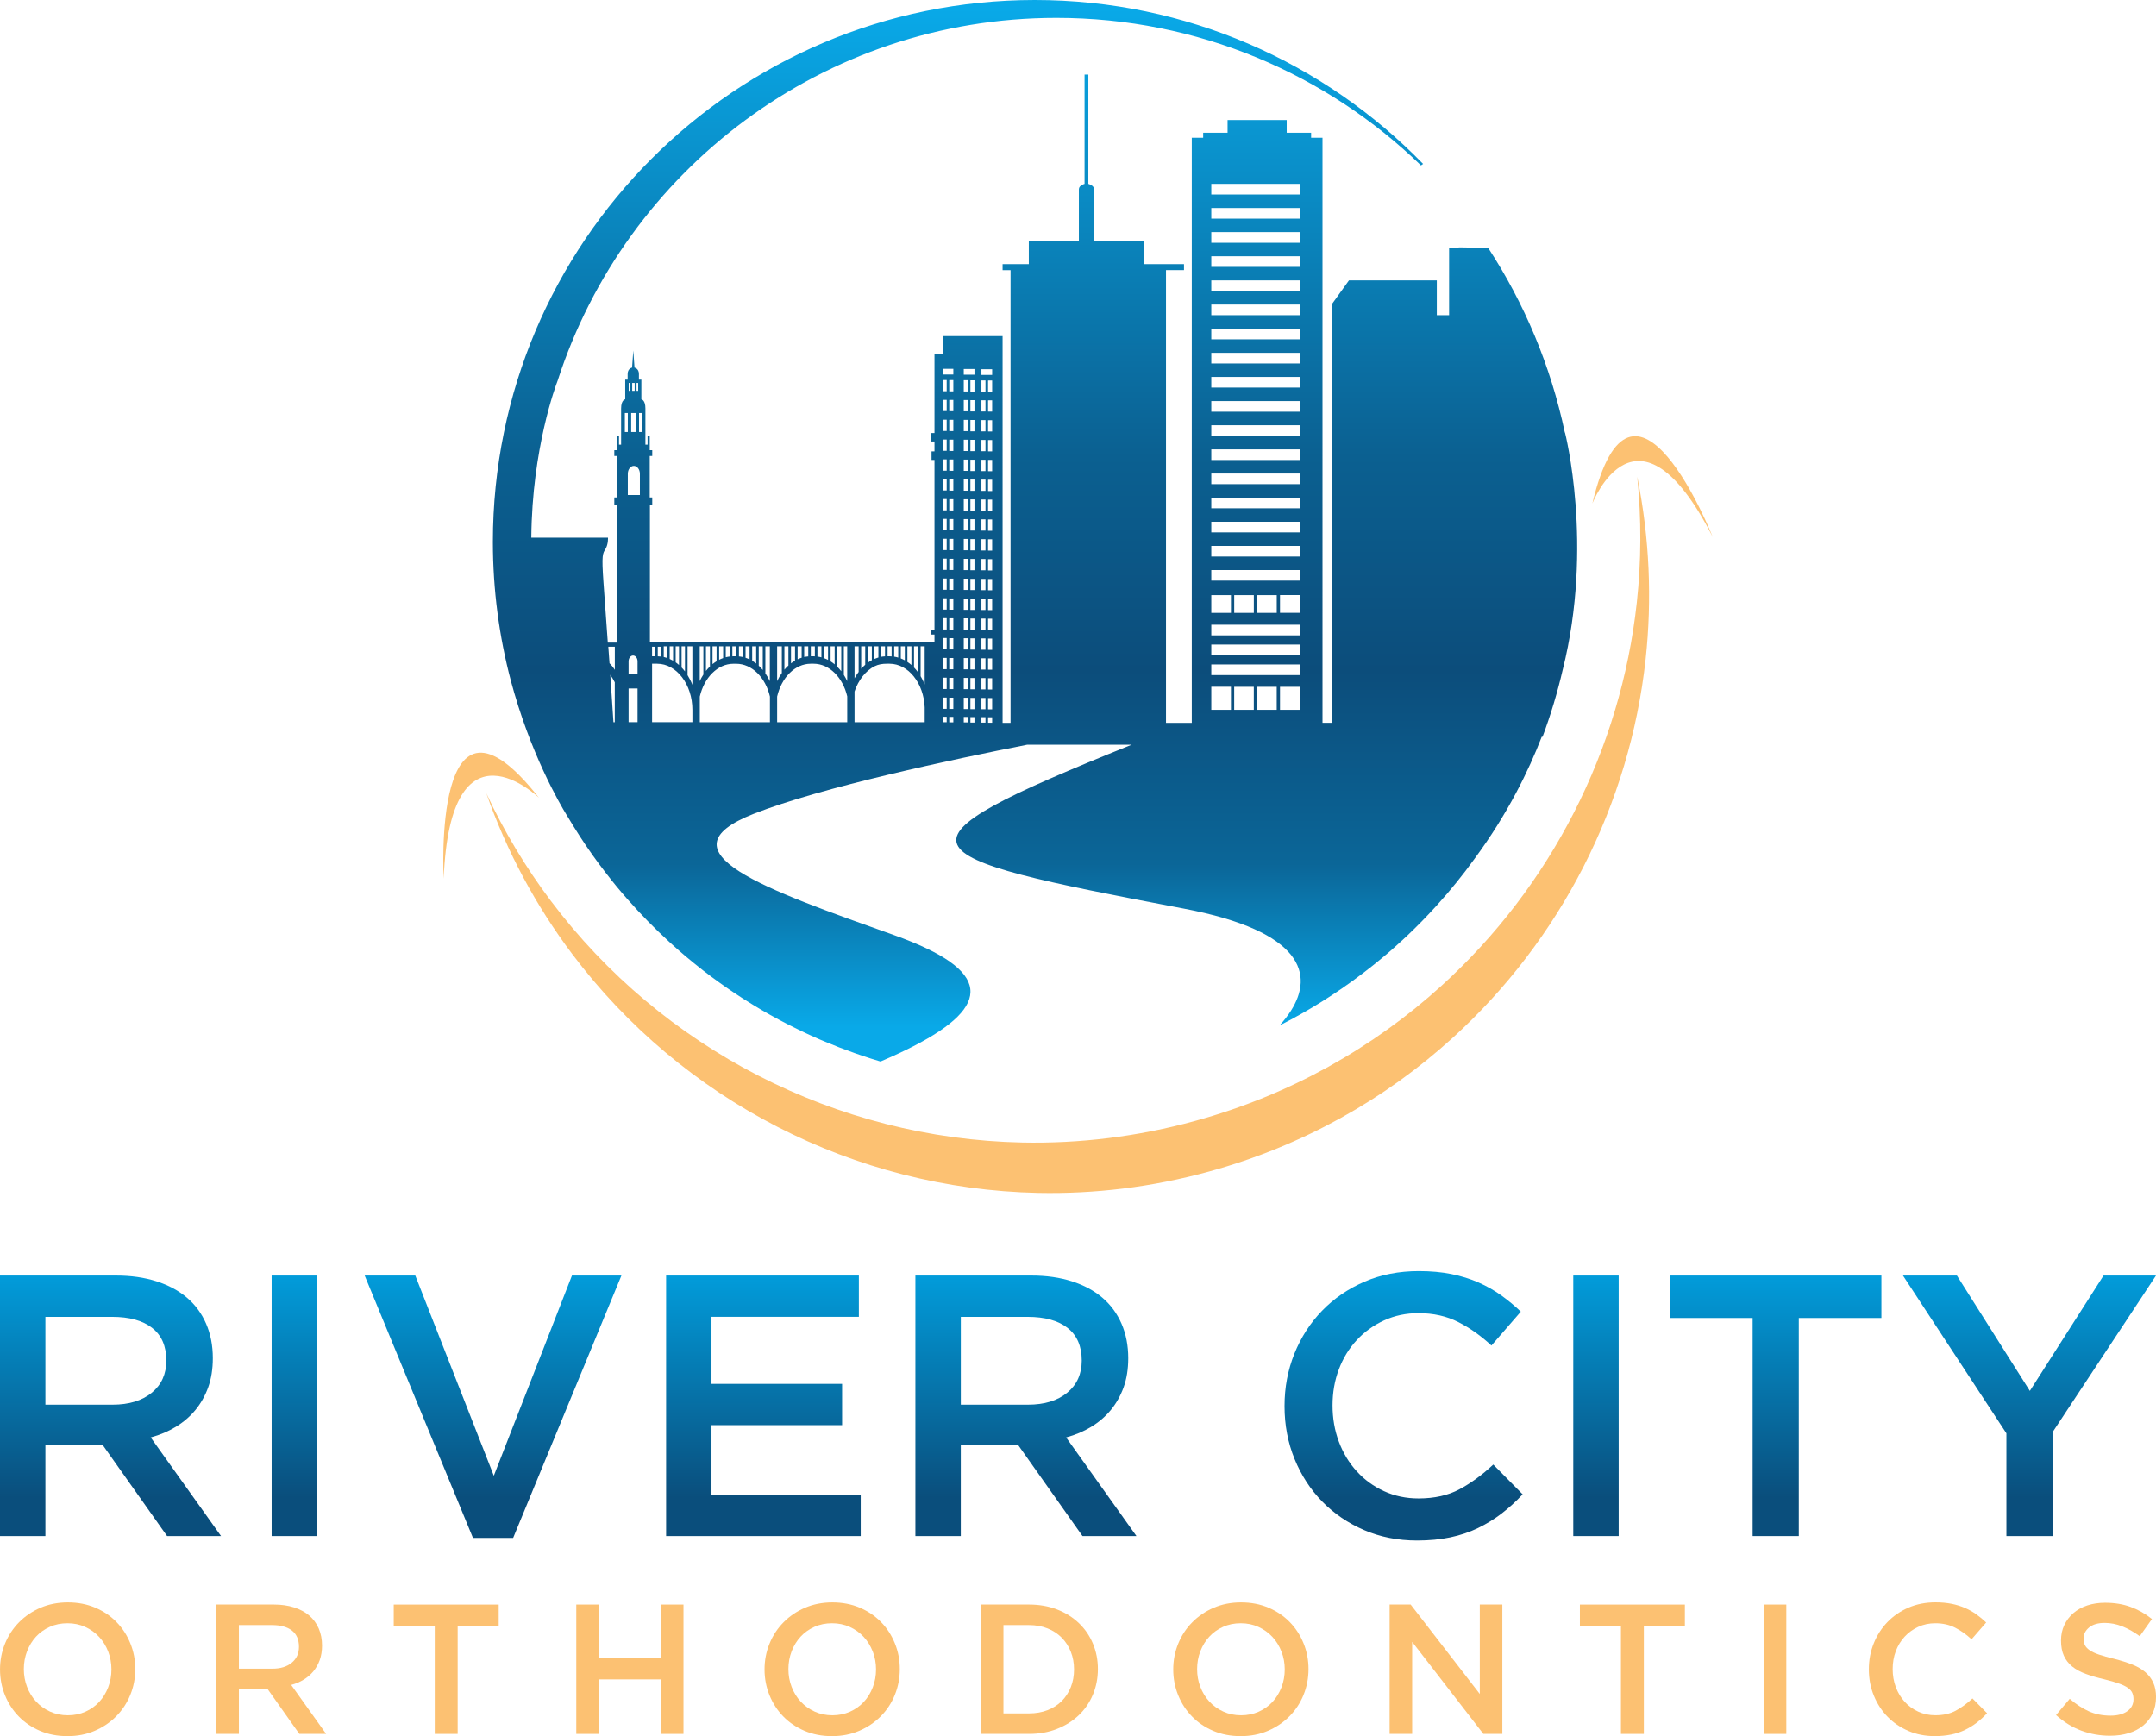 <svg xmlns="http://www.w3.org/2000/svg" xmlns:xlink="http://www.w3.org/1999/xlink" id="Layer_1" width="811.96" height="653.84" viewBox="0 0 811.96 653.84"><defs><style>.cls-1{fill:url(#linear-gradient-2);}.cls-2{fill:url(#linear-gradient-6);}.cls-3{fill:url(#linear-gradient-10);}.cls-4{fill:#fcc172;}.cls-5{fill:url(#linear-gradient-5);}.cls-6{fill:url(#linear-gradient-7);}.cls-7{fill:url(#linear-gradient-9);}.cls-8{fill:url(#linear-gradient-3);}.cls-9{fill:url(#linear-gradient);}.cls-10{fill:url(#linear-gradient-4);}.cls-11{fill:url(#linear-gradient-8);}</style><linearGradient id="linear-gradient" x1="41.62" y1="462.69" x2="41.62" y2="576.54" gradientUnits="userSpaceOnUse"><stop offset="0" stop-color="#00acee"></stop><stop offset=".89" stop-color="#0a4e7c"></stop></linearGradient><linearGradient id="linear-gradient-2" x1="110.85" y1="462.69" x2="110.85" y2="576.54" xlink:href="#linear-gradient"></linearGradient><linearGradient id="linear-gradient-3" x1="185.68" y1="462.69" x2="185.68" y2="576.54" xlink:href="#linear-gradient"></linearGradient><linearGradient id="linear-gradient-4" x1="287.5" y1="462.69" x2="287.5" y2="576.54" xlink:href="#linear-gradient"></linearGradient><linearGradient id="linear-gradient-5" x1="386.36" y1="462.69" x2="386.36" y2="576.54" xlink:href="#linear-gradient"></linearGradient><linearGradient id="linear-gradient-6" x1="528.6" y1="462.69" x2="528.6" y2="576.54" xlink:href="#linear-gradient"></linearGradient><linearGradient id="linear-gradient-7" x1="601.05" y1="462.69" x2="601.05" y2="576.54" xlink:href="#linear-gradient"></linearGradient><linearGradient id="linear-gradient-8" x1="668.74" y1="462.69" x2="668.74" y2="576.54" xlink:href="#linear-gradient"></linearGradient><linearGradient id="linear-gradient-9" x1="764.31" y1="462.69" x2="764.31" y2="576.54" xlink:href="#linear-gradient"></linearGradient><linearGradient id="linear-gradient-10" x1="389.77" y1="3.21" x2="389.77" y2="386.74" gradientUnits="userSpaceOnUse"><stop offset="0" stop-color="#09a9e8"></stop><stop offset=".44" stop-color="#0b6091"></stop><stop offset=".65" stop-color="#0c4d7b"></stop><stop offset=".84" stop-color="#0b6698"></stop><stop offset="1" stop-color="#09a9e8"></stop></linearGradient></defs><g><g><path class="cls-9" d="M62.92,578.48l-24.18-34.2H17.1v34.2H0v-98.1H43.72c5.6,0,10.67,.72,15.2,2.17,4.53,1.45,8.36,3.5,11.49,6.17,3.13,2.66,5.54,5.94,7.22,9.81,1.68,3.88,2.52,8.2,2.52,12.96,0,4.11-.59,7.78-1.75,11-1.17,3.22-2.78,6.07-4.83,8.55-2.06,2.48-4.51,4.58-7.36,6.31-2.85,1.73-6,3.06-9.46,3.99l26.49,37.14h-20.32Zm-5.62-78.39c-3.56-2.77-8.58-4.15-15.04-4.15H17.1v33.07h25.3c6.18,0,11.1-1.5,14.76-4.5,3.65-3,5.48-7.04,5.48-12.1,0-5.44-1.78-9.55-5.34-12.31Z"></path><path class="cls-1" d="M119.4,480.38v98.1h-17.1v-98.1h17.1Z"></path><path class="cls-8" d="M215.39,480.38h18.64l-40.78,98.8h-15.13l-40.78-98.8h19.06l29.57,75.4,29.43-75.4Z"></path><path class="cls-10" d="M323.44,495.93h-55.49v25.23h49.19v15.55h-49.19v26.21h56.2v15.56h-73.29v-98.1h72.59v15.56Z"></path><path class="cls-5" d="M407.67,578.48l-24.18-34.2h-21.65v34.2h-17.1v-98.1h43.72c5.6,0,10.67,.72,15.21,2.17,4.53,1.45,8.36,3.5,11.49,6.17,3.13,2.66,5.53,5.94,7.22,9.81,1.68,3.88,2.52,8.2,2.52,12.96,0,4.11-.58,7.78-1.75,11-1.17,3.22-2.78,6.07-4.83,8.55-2.06,2.48-4.51,4.58-7.36,6.31-2.85,1.73-6,3.06-9.46,3.99l26.49,37.14h-20.32Zm-5.62-78.39c-3.56-2.77-8.57-4.15-15.04-4.15h-25.16v33.07h25.3c6.18,0,11.1-1.5,14.76-4.5,3.66-3,5.48-7.04,5.48-12.1,0-5.44-1.78-9.55-5.34-12.31Z"></path><path class="cls-2" d="M565.53,570c-2.76,2.1-5.73,3.92-8.9,5.46-3.18,1.54-6.66,2.71-10.44,3.51-3.78,.79-7.97,1.19-12.54,1.19-7.2,0-13.83-1.31-19.9-3.92-6.08-2.61-11.33-6.19-15.77-10.72-4.44-4.53-7.92-9.88-10.44-16.05-2.52-6.17-3.78-12.8-3.78-19.9s1.24-13.59,3.71-19.76c2.48-6.17,5.96-11.56,10.44-16.19s9.81-8.27,15.98-10.93c6.17-2.66,12.98-3.99,20.46-3.99,4.48,0,8.57,.37,12.26,1.12,3.69,.75,7.08,1.8,10.16,3.15,3.08,1.36,5.93,2.97,8.55,4.84,2.61,1.87,5.09,3.92,7.43,6.17l-11.07,12.75c-3.93-3.65-8.08-6.59-12.47-8.83-4.39-2.24-9.39-3.36-15-3.36-4.67,0-8.99,.91-12.96,2.73-3.97,1.82-7.41,4.3-10.3,7.43-2.9,3.13-5.14,6.79-6.73,11-1.59,4.2-2.38,8.74-2.38,13.59s.79,9.41,2.38,13.66c1.59,4.25,3.83,7.97,6.73,11.14,2.89,3.18,6.33,5.68,10.3,7.5,3.97,1.82,8.29,2.73,12.96,2.73,5.98,0,11.12-1.14,15.41-3.44,4.3-2.29,8.55-5.39,12.75-9.32l11.07,11.21c-2.52,2.71-5.16,5.11-7.92,7.22Z"></path><path class="cls-6" d="M609.6,480.38v98.1h-17.1v-98.1h17.1Z"></path><path class="cls-11" d="M677.43,578.48h-17.38v-82.12h-31.11v-15.98h79.6v15.98h-31.11v82.12Z"></path><path class="cls-7" d="M773,578.48h-17.38v-38.68l-38.96-59.42h20.32l27.47,43.44,27.75-43.44h19.76l-38.96,59v39.1Z"></path></g><g><path class="cls-4" d="M49.07,638.32c-1.25,3.06-3.02,5.74-5.29,8.04-2.27,2.3-4.97,4.12-8.07,5.46s-6.54,2.02-10.3,2.02-7.19-.66-10.3-1.98c-3.11-1.32-5.78-3.12-8-5.39-2.23-2.27-3.97-4.94-5.22-8-1.25-3.06-1.88-6.31-1.88-9.74s.63-6.68,1.88-9.74c1.25-3.06,3.02-5.74,5.29-8.04,2.27-2.3,4.96-4.12,8.07-5.46,3.11-1.34,6.54-2.02,10.3-2.02s7.19,.66,10.3,1.98c3.11,1.32,5.78,3.12,8,5.39,2.23,2.27,3.97,4.94,5.22,8,1.25,3.06,1.88,6.31,1.88,9.74s-.63,6.68-1.88,9.74Zm-8.32-16.32c-.81-2.11-1.95-3.95-3.41-5.53-1.46-1.58-3.21-2.83-5.25-3.76-2.04-.93-4.27-1.39-6.68-1.39s-4.63,.45-6.65,1.36c-2.02,.91-3.75,2.13-5.19,3.69-1.44,1.56-2.56,3.39-3.37,5.5-.81,2.11-1.22,4.35-1.22,6.72s.41,4.6,1.22,6.72c.81,2.11,1.95,3.96,3.41,5.53,1.46,1.58,3.21,2.83,5.25,3.76,2.04,.93,4.27,1.39,6.68,1.39s4.63-.45,6.65-1.36c2.02-.91,3.75-2.13,5.18-3.69,1.44-1.55,2.56-3.39,3.38-5.5,.81-2.11,1.22-4.35,1.22-6.72s-.41-4.6-1.22-6.72Z"></path><path class="cls-4" d="M112.73,653l-12.01-16.98h-10.75v16.98h-8.49v-48.72h21.71c2.78,0,5.3,.36,7.55,1.08,2.25,.72,4.15,1.74,5.71,3.06,1.55,1.32,2.75,2.95,3.58,4.87,.83,1.93,1.25,4.07,1.25,6.44,0,2.04-.29,3.86-.87,5.46-.58,1.6-1.38,3.02-2.4,4.25s-2.24,2.27-3.65,3.13c-1.42,.86-2.98,1.52-4.7,1.98l13.15,18.44h-10.09Zm-2.79-38.93c-1.77-1.37-4.26-2.06-7.47-2.06h-12.5v16.43h12.57c3.07,0,5.51-.74,7.33-2.24,1.82-1.49,2.72-3.49,2.72-6.01,0-2.7-.88-4.74-2.65-6.12Z"></path><path class="cls-4" d="M172.36,653h-8.63v-40.78h-15.45v-7.93h39.53v7.93h-15.45v40.78Z"></path><path class="cls-4" d="M225.52,632.47v20.53h-8.49v-48.72h8.49v20.25h23.39v-20.25h8.49v48.72h-8.49v-20.53h-23.39Z"></path><path class="cls-4" d="M337,638.32c-1.25,3.06-3.01,5.74-5.29,8.04-2.28,2.3-4.97,4.12-8.08,5.46-3.11,1.34-6.54,2.02-10.3,2.02s-7.19-.66-10.3-1.98c-3.11-1.32-5.78-3.12-8-5.39-2.23-2.27-3.97-4.94-5.22-8s-1.88-6.31-1.88-9.74,.63-6.68,1.88-9.74,3.01-5.74,5.29-8.04c2.27-2.3,4.96-4.12,8.07-5.46,3.11-1.34,6.54-2.02,10.3-2.02s7.19,.66,10.3,1.98c3.11,1.32,5.78,3.12,8,5.39,2.23,2.27,3.97,4.94,5.22,8,1.26,3.06,1.88,6.31,1.88,9.74s-.62,6.68-1.88,9.74Zm-8.31-16.32c-.81-2.11-1.95-3.95-3.41-5.53-1.46-1.58-3.21-2.83-5.25-3.76-2.04-.93-4.27-1.39-6.68-1.39s-4.63,.45-6.65,1.36c-2.02,.91-3.74,2.13-5.18,3.69-1.44,1.56-2.57,3.39-3.38,5.5-.81,2.11-1.22,4.35-1.22,6.72s.4,4.6,1.22,6.72c.81,2.11,1.95,3.96,3.41,5.53s3.21,2.83,5.25,3.76c2.04,.93,4.27,1.39,6.68,1.39s4.63-.45,6.65-1.36c2.02-.91,3.74-2.13,5.19-3.69,1.44-1.55,2.56-3.39,3.38-5.5,.81-2.11,1.22-4.35,1.22-6.72s-.41-4.6-1.22-6.72Z"></path><path class="cls-4" d="M411.59,638.21c-1.25,2.99-3.03,5.58-5.32,7.76-2.3,2.18-5.03,3.9-8.21,5.15-3.18,1.25-6.67,1.88-10.47,1.88h-18.16v-48.72h18.16c3.8,0,7.29,.62,10.47,1.84,3.18,1.23,5.92,2.94,8.21,5.12,2.3,2.18,4.07,4.76,5.32,7.73,1.25,2.97,1.88,6.17,1.88,9.6s-.63,6.65-1.88,9.64Zm-8.32-16.17c-.81-2.03-1.96-3.79-3.42-5.28-1.47-1.49-3.25-2.66-5.34-3.49-2.09-.84-4.42-1.26-6.98-1.26h-9.63v33.27h9.63c2.56,0,4.88-.41,6.98-1.22,2.09-.82,3.87-1.96,5.34-3.42,1.46-1.47,2.6-3.22,3.42-5.24,.81-2.03,1.22-4.25,1.22-6.67s-.41-4.65-1.22-6.67Z"></path><path class="cls-4" d="M490.92,638.32c-1.25,3.06-3.01,5.74-5.29,8.04-2.28,2.3-4.97,4.12-8.08,5.46-3.11,1.34-6.54,2.02-10.3,2.02s-7.19-.66-10.3-1.98c-3.11-1.32-5.78-3.12-8-5.39-2.23-2.27-3.97-4.94-5.22-8s-1.88-6.31-1.88-9.74,.63-6.68,1.88-9.74,3.01-5.74,5.29-8.04c2.27-2.3,4.96-4.12,8.07-5.46,3.11-1.34,6.54-2.02,10.3-2.02s7.19,.66,10.3,1.98c3.11,1.32,5.78,3.12,8,5.39,2.23,2.27,3.97,4.94,5.22,8,1.26,3.06,1.88,6.31,1.88,9.74s-.62,6.68-1.88,9.74Zm-8.31-16.32c-.81-2.11-1.95-3.95-3.41-5.53-1.46-1.58-3.21-2.83-5.25-3.76-2.04-.93-4.27-1.39-6.68-1.39s-4.63,.45-6.65,1.36c-2.02,.91-3.74,2.13-5.18,3.69-1.44,1.56-2.57,3.39-3.38,5.5-.81,2.11-1.22,4.35-1.22,6.72s.4,4.6,1.22,6.72c.81,2.11,1.95,3.96,3.41,5.53,1.46,1.58,3.21,2.83,5.25,3.76,2.04,.93,4.27,1.39,6.68,1.39s4.63-.45,6.65-1.36c2.02-.91,3.74-2.13,5.19-3.69,1.44-1.55,2.56-3.39,3.38-5.5,.81-2.11,1.22-4.35,1.22-6.72s-.41-4.6-1.22-6.72Z"></path><path class="cls-4" d="M557.3,604.28h8.49v48.72h-7.15l-26.81-34.66v34.66h-8.49v-48.72h7.92l26.04,33.68v-33.68Z"></path><path class="cls-4" d="M619.08,653h-8.63v-40.78h-15.45v-7.93h39.53v7.93h-15.45v40.78Z"></path><path class="cls-4" d="M672.73,604.28v48.72h-8.49v-48.72h8.49Z"></path><path class="cls-4" d="M744.43,648.79c-1.37,1.04-2.84,1.95-4.42,2.71-1.58,.77-3.3,1.35-5.18,1.74-1.88,.39-3.96,.59-6.23,.59-3.57,0-6.87-.65-9.88-1.95-3.02-1.3-5.63-3.07-7.83-5.32-2.21-2.25-3.93-4.91-5.19-7.97-1.25-3.06-1.88-6.36-1.88-9.88s.61-6.75,1.84-9.81c1.23-3.06,2.96-5.74,5.18-8.04,2.23-2.3,4.87-4.1,7.93-5.43,3.06-1.32,6.45-1.98,10.16-1.98,2.23,0,4.26,.19,6.09,.56,1.83,.37,3.52,.89,5.05,1.57,1.53,.67,2.94,1.47,4.24,2.4,1.3,.93,2.53,1.95,3.69,3.06l-5.5,6.33c-1.95-1.81-4.01-3.27-6.19-4.38-2.18-1.11-4.67-1.67-7.45-1.67-2.32,0-4.47,.45-6.44,1.36-1.97,.91-3.68,2.13-5.11,3.69-1.44,1.56-2.56,3.38-3.34,5.46-.79,2.09-1.18,4.34-1.18,6.75s.39,4.67,1.18,6.79c.79,2.11,1.9,3.95,3.34,5.53,1.43,1.58,3.14,2.82,5.11,3.72,1.97,.9,4.12,1.36,6.44,1.36,2.97,0,5.52-.57,7.65-1.71,2.13-1.14,4.24-2.68,6.33-4.63l5.5,5.57c-1.26,1.35-2.57,2.54-3.93,3.58Z"></path><path class="cls-4" d="M785.17,619.52c.32,.7,.92,1.35,1.78,1.95,.86,.6,2.05,1.16,3.56,1.67,1.51,.51,3.43,1.04,5.76,1.6,2.56,.65,4.82,1.37,6.8,2.16,1.98,.79,3.61,1.75,4.92,2.89,1.3,1.14,2.29,2.46,2.97,3.97,.67,1.51,1.01,3.28,1.01,5.32,0,2.32-.43,4.39-1.28,6.19-.85,1.81-2.04,3.34-3.56,4.59-1.52,1.25-3.34,2.21-5.47,2.86-2.13,.65-4.47,.97-7.02,.97-3.76,0-7.35-.64-10.79-1.91-3.43-1.28-6.61-3.24-9.53-5.88l5.15-6.12c2.37,2.04,4.75,3.61,7.17,4.7,2.41,1.09,5.15,1.64,8.21,1.64,2.64,0,4.74-.56,6.3-1.67,1.56-1.11,2.33-2.62,2.33-4.52,0-.88-.15-1.67-.45-2.37-.3-.69-.86-1.33-1.68-1.91-.81-.58-1.93-1.12-3.35-1.63-1.42-.51-3.27-1.04-5.55-1.6-2.61-.6-4.92-1.28-6.94-2.02-2.02-.74-3.72-1.67-5.1-2.78-1.37-1.11-2.42-2.46-3.14-4.04-.72-1.58-1.08-3.5-1.08-5.78,0-2.13,.41-4.07,1.24-5.81,.83-1.74,1.97-3.24,3.42-4.49,1.45-1.25,3.19-2.21,5.23-2.89,2.04-.67,4.26-1.01,6.68-1.01,3.57,0,6.79,.52,9.64,1.57,2.86,1.04,5.53,2.56,8.04,4.56l-4.6,6.47c-2.22-1.62-4.43-2.86-6.61-3.72-2.18-.86-4.39-1.29-6.61-1.29-2.5,0-4.45,.57-5.84,1.71-1.39,1.14-2.09,2.52-2.09,4.14,0,.97,.16,1.81,.49,2.51Z"></path></g></g><g><g><path class="cls-4" d="M616.6,179.64c1.61,15.9,1.52,31.71-.16,47.19-6.03,55.58-32.43,107.05-73.52,144.37-25.66,23.33-57.05,41.12-92.77,50.93-21.75,5.98-43.63,8.59-65.09,8.16-70.18-1.42-135.85-35.43-177.64-91.05-9.36-12.45-17.53-25.99-24.27-40.49,7.79,22.21,18.79,42.52,32.33,60.52,41.31,54.97,106.21,88.59,175.58,89.99,21.21,.43,42.84-2.16,64.34-8.07,35.3-9.7,66.33-27.29,91.69-50.34,40.61-36.88,66.71-87.75,72.67-142.69,2.43-22.39,1.5-45.46-3.15-68.53Z"></path><path class="cls-4" d="M202.96,300.44s-33.37-32.32-35.87,30.47c0,0-4.53-81.93,35.87-30.47Z"></path><path class="cls-4" d="M599.69,189.63s16.74-43.34,45.34,12.62c0,0-30.24-76.28-45.34-12.62Z"></path></g><path class="cls-3" d="M589.33,162.92h0c-5.33-25.21-15.27-48.73-28.91-69.62-3.52-.02-7.03-.06-10.56-.14-.88,0-1.56,.1-2.08,.33h-2.04v25.2h-4.63v-13.1h-33.08l-6.53,9.09v157.54h-3.44V51.87h-4.29v-1.88h-9.19v-4.79h-22.27v4.79h-9.19v1.88h-4.29v220.36h-9.71V101.73h6.78v-2.27h-15.03v-8.83h-18.85v-19.38c0-1.47-2.14-1.99-2.14-1.99V28.08h-1.43v41.17s-2.14,.54-2.14,2.01v19.38h-18.85v8.83h-9.88v2.27h3v170.5h-3V126.58h-22.58v6.68h-3.07v29.83h-1.41v3.19h1.41v3.71h-1.11v3.22h1.11v64.07h-1.41v1.69h1.41v2.82h-107.17v-51.58h.88v-2.88h-.95v-15.6h.95v-2.2h-.95v-5.22h-.81v3.16h-.82v-13.65c0-3.24-1.52-3.44-1.52-3.44v-7.41h-.92v-2.11c0-2.12-1.66-2.41-1.66-2.41l-.46-6.43-.46,6.43s-1.67,.29-1.67,2.41v2.11h-.91v7.41s-1.55,.2-1.55,3.44v13.65h-.79v-3.16h-.82v5.22h-.95v2.2h.95v15.6h-.95v2.88h.87v51.79h-3.32c-.71-9.97-1.35-18.9-1.63-22.66-.75-10.61-.29-10.83,.78-12.63,1.07-1.81,.92-4.21,.92-4.21h-28.88c.29-33.71,9.3-57.54,9.9-59.09,.02-.06,.03-.08,.03-.08C235.65,64.06,310.06,6.73,397.87,6.73c53.34,0,101.74,21.17,137.27,55.56l.81-.56C498.87,23.65,447.05,0,389.7,0c-112.71,0-204.08,91.37-204.08,204.08,0,18.09,2.36,35.63,6.78,52.34h0s.03,.09,.04,.14c.05,.17,.09,.34,.14,.51,.34,1.28,.7,2.54,1.06,3.79,.06,.2,.12,.41,.18,.61,.41,1.39,.82,2.75,1.25,4.09,.05,.15,.09,.3,.14,.45,8.04,25.25,18.64,41.66,18.64,41.66,.59,1.01,1.19,2,1.8,2.98,.91,1.48,1.83,2.93,2.76,4.37,.73,1.14,1.48,2.26,2.23,3.38,.14,.2,.29,.4,.42,.6,.72,1.06,1.47,2.11,2.2,3.16,1.45,2.06,2.95,4.07,4.49,6.05,.81,1.05,1.61,2.1,2.44,3.14,1.42,1.8,2.89,3.57,4.39,5.31,.6,.7,1.21,1.41,1.83,2.1,4.9,5.59,10.12,10.9,15.6,15.92,.45,.42,.89,.82,1.35,1.22,1.58,1.44,3.19,2.83,4.8,4.2,1.01,.85,2.01,1.68,3.05,2.52,.17,.14,.36,.29,.53,.42,1.02,.83,2.07,1.67,3.12,2.49,1.98,1.54,4,3.03,6.04,4.49,1.7,1.22,3.41,2.42,5.15,3.58,2.5,1.68,5.05,3.32,7.64,4.89,1.04,.63,2.09,1.25,3.12,1.87,1.05,.62,2.1,1.22,3.16,1.81,1.15,.65,2.3,1.28,3.47,1.9,.99,.53,2,1.06,3.01,1.58,1.41,.73,2.83,1.44,4.29,2.14,.93,.45,1.87,.89,2.8,1.34,1.12,.52,2.24,1.04,3.38,1.54,1.18,.52,2.34,1.04,3.54,1.52,3.7,1.57,7.45,3.02,11.25,4.36,.96,.35,1.94,.68,2.92,1.01,2.3,.78,4.63,1.52,6.97,2.21h.01c4.59-1.96,8.73-3.88,12.41-5.77,29.61-15.22,29.88-28.56-7.32-41.83-48.32-17.23-89.22-31.35-52.88-45.67,25.41-10.02,75.28-20.58,102.98-26.03h39.37c-95.01,38.23-86.63,41.58,19.64,61.71,45.31,8.59,48.9,25.04,40.38,38.45-1.21,1.9-2.67,3.77-4.3,5.58,1.44-.73,2.86-1.47,4.27-2.23,1.32-.72,2.62-1.44,3.93-2.17,.62-.35,1.22-.69,1.83-1.05,.6-.35,1.21-.7,1.81-1.06,.26-.14,.52-.3,.78-.46,1.04-.6,2.04-1.24,3.06-1.87,.24-.14,.49-.3,.73-.46,.96-.6,1.93-1.21,2.86-1.83,.19-.13,.36-.24,.55-.36,.92-.6,1.81-1.21,2.72-1.83,.26-.16,.5-.33,.75-.5,.39-.27,.76-.53,1.15-.81,.85-.59,1.7-1.18,2.55-1.8,.78-.55,1.52-1.11,2.29-1.68,.03-.01,.06-.03,.09-.06,.04-.01,.07-.04,.1-.09,.78-.55,1.52-1.12,2.29-1.71,.16-.12,.3-.23,.46-.36,.88-.66,1.75-1.34,2.62-2.04,.35-.27,.69-.55,1.04-.83,1.01-.79,2-1.61,2.98-2.44,.62-.52,1.24-1.04,1.86-1.57,.33-.27,.66-.56,.99-.85,.27-.23,.55-.47,.81-.72,.68-.58,1.34-1.16,1.98-1.77,.65-.58,1.29-1.16,1.93-1.75,.17-.14,.33-.3,.5-.47,.33-.3,.66-.6,.99-.91,3.74-3.54,7.35-7.22,10.81-11.02,.3-.33,.6-.68,.91-1.01,.93-1.02,1.84-2.06,2.73-3.11,.23-.26,.46-.5,.68-.76,.92-1.08,1.83-2.17,2.72-3.28,.29-.33,.58-.68,.85-1.02,2.39-2.93,4.67-5.94,6.87-9,12.46-16.86,20.35-33.18,25.24-45.84h.31c3.06-8.19,5.6-16.63,7.6-25.27v.02c11.75-46.91,.86-89.32,.86-89.32Zm-124.53,104.4v-8.67h7.39v8.67h-7.39Zm8.63-8.67h7.39v8.67h-7.36l-.03-8.67Zm8.63,8.67v-8.67h7.4v8.67h-7.4Zm7.4-36.52h-7.4v-6.7h7.4v6.7Zm-33.28-161.56h33.28v4.01h-33.28v-4.01Zm0,9.09h33.28v4.01h-33.28v-4.01Zm0,9.09h33.28v4.01h-33.28v-4.01Zm0,9.09h33.28v4h-33.28v-4Zm0,9.09h33.28v4.01h-33.28v-4.01Zm0,9.09h33.28v4.01h-33.28v-4.01Zm0,9.09h33.28v4.01h-33.28v-4.01Zm0,9.09h33.28v4.01h-33.28v-4.01Zm0,9.09h33.28v4h-33.28v-4Zm0,9.09h33.28v4.01h-33.28v-4.01Zm0,9.09h33.28v4.01h-33.28v-4.01Zm0,9.09h33.28v4.01h-33.28v-4.01Zm0,9.09h33.28v4.01h-33.28v-4.01Zm0,9.09h33.28v4.01h-33.28v-4.01Zm0,9.09h33.28v4h-33.28v-4Zm0,9.08h33.28v4.01h-33.28v-4.01Zm0,9.09h33.28v4h-33.28v-4Zm24.65,9.44v6.7h-7.39v-6.7h7.39Zm-8.63,0v6.7h-7.39v-6.7h7.39Zm-16.02,0h7.4v6.7h-7.4v-6.7Zm0,11.16h33.28v4.01h-33.28v-4.01Zm0,7.48h33.28v4.01h-33.28v-4.01Zm0,7.48h33.28v4h-33.28v-4Zm0,8.41h7.4v8.67h-7.4v-8.67Zm-82.53-107.87v4.24h-1.54v-4.24h1.54Zm-1.54-3.23v-4.24h1.54v4.24h-1.54Zm1.54,10.71v4.25h-1.54v-4.25h1.54Zm0,7.47v4.26h-1.54v-4.26h1.54Zm0,7.48v4.26h-1.54v-4.26h1.54Zm0,7.47v4.25h-1.54v-4.25h1.54Zm0,7.48v4.25h-1.54v-4.25h1.54Zm0,7.47v4.26h-1.54v-4.26h1.54Zm0,7.48v4.26h-1.54v-4.26h1.54Zm0,7.48v4.24h-1.54v-4.24h1.54Zm0,7.48v4.24h-1.54v-4.24h1.54Zm0,7.46v4.26h-1.54v-4.26h1.54Zm0,7.48v4.26h-1.54v-4.26h1.54Zm0,7.48v4.25h-1.54v-4.25h1.54Zm0,7.48v4.24h-1.54v-4.24h1.54Zm0,7.46v4.25h-1.54v-4.25h1.54Zm0,7.48v4.25h-1.54v-4.25h1.54Zm0,7.23v2.06h-1.54v-2.06h1.54Zm-4.04-131.09h4.04v2.14h-4.04v-2.14Zm0,4.22h1.53v4.24h-1.53v-4.24Zm0,7.47h1.53v4.24h-1.53v-4.24Zm0,7.47h1.53v4.25h-1.53v-4.25Zm0,7.47h1.53v4.26h-1.53v-4.26Zm0,7.48h1.53v4.26h-1.53v-4.26Zm0,7.47h1.53v4.25h-1.53v-4.25Zm0,7.48h1.53v4.25h-1.53v-4.25Zm0,7.47h1.53v4.26h-1.53v-4.26Zm0,7.48h1.53v4.26h-1.53v-4.26Zm0,7.48h1.53v4.24h-1.53v-4.24Zm0,7.48h1.53v4.24h-1.53v-4.24Zm0,7.46h1.53v4.26h-1.53v-4.26Zm0,7.48h1.53v4.26h-1.53v-4.26Zm0,7.48h1.53v4.25h-1.53v-4.25Zm0,7.48h1.53v4.24h-1.53v-4.24Zm0,7.46h1.53v4.25h-1.53v-4.25Zm0,7.48h1.53v4.25h-1.53v-4.25Zm1.53,7.23v2.06h-1.53v-2.06h1.53Zm-4.15-119.39v4.24h-1.53v-4.24h1.53Zm-1.53-3.23v-4.24h1.53v4.24h-1.53Zm1.53,10.71v4.25h-1.53v-4.25h1.53Zm0,7.47v4.26h-1.53v-4.26h1.53Zm0,7.48v4.26h-1.53v-4.26h1.53Zm0,7.47v4.25h-1.53v-4.25h1.53Zm0,7.48v4.25h-1.53v-4.25h1.53Zm0,7.47v4.26h-1.53v-4.26h1.53Zm0,7.48v4.26h-1.53v-4.26h1.53Zm0,7.48v4.24h-1.53v-4.24h1.53Zm0,7.48v4.24h-1.53v-4.24h1.53Zm0,7.46v4.26h-1.53v-4.26h1.53Zm0,7.48v4.26h-1.53v-4.26h1.53Zm0,7.48v4.25h-1.53v-4.25h1.53Zm0,7.48v4.24h-1.53v-4.24h1.53Zm0,7.46v4.25h-1.53v-4.25h1.53Zm0,7.48v4.25h-1.53v-4.25h1.53Zm0,7.23v2.06h-1.53v-2.06h1.53Zm-4.03-131.09h4.03v2.14h-4.03v-2.14Zm0,4.22h1.52v4.24h-1.52v-4.24Zm0,7.47h1.52v4.24h-1.52v-4.24Zm0,7.47h1.52v4.25h-1.52v-4.25Zm0,7.47h1.52v4.26h-1.52v-4.26Zm0,7.48h1.52v4.26h-1.52v-4.26Zm0,7.47h1.52v4.25h-1.52v-4.25Zm0,7.48h1.52v4.25h-1.52v-4.25Zm0,7.47h1.52v4.26h-1.52v-4.26Zm0,7.48h1.52v4.26h-1.52v-4.26Zm0,7.48h1.52v4.24h-1.52v-4.24Zm0,7.48h1.52v4.24h-1.52v-4.24Zm0,7.46h1.52v4.26h-1.52v-4.26Zm0,7.48h1.52v4.26h-1.52v-4.26Zm0,7.48h1.52v4.25h-1.52v-4.25Zm0,7.48h1.52v4.24h-1.52v-4.24Zm0,7.46h1.52v4.25h-1.52v-4.25Zm0,7.48h1.52v4.25h-1.52v-4.25Zm1.52,7.23v2.06h-1.52v-2.06h1.52Zm-5.45-119.39v4.24h-1.54v-4.24h1.54Zm-1.54-3.23v-4.24h1.54v4.24h-1.54Zm1.54,10.71v4.25h-1.54v-4.25h1.54Zm0,7.47v4.26h-1.54v-4.26h1.54Zm0,7.48v4.26h-1.54v-4.26h1.54Zm0,7.47v4.25h-1.54v-4.25h1.54Zm0,7.48v4.25h-1.54v-4.25h1.54Zm0,7.47v4.26h-1.54v-4.26h1.54Zm0,7.48v4.26h-1.54v-4.26h1.54Zm0,7.48v4.24h-1.54v-4.24h1.54Zm0,7.48v4.24h-1.54v-4.24h1.54Zm0,7.46v4.26h-1.54v-4.26h1.54Zm0,7.48v4.26h-1.54v-4.26h1.54Zm0,7.48v4.25h-1.54v-4.25h1.54Zm0,7.48v4.24h-1.54v-4.24h1.54Zm0,7.46v4.25h-1.54v-4.25h1.54Zm0,7.48v4.25h-1.54v-4.25h1.54Zm0,7.23v2.06h-1.54v-2.06h1.54Zm-4.03-131.09h4.03v2.14h-4.03v-2.14Zm0,4.22h1.53v4.24h-1.53v-4.24Zm0,7.47h1.53v4.24h-1.53v-4.24Zm0,7.47h1.53v4.25h-1.53v-4.25Zm0,7.47h1.53v4.26h-1.53v-4.26Zm0,7.48h1.53v4.26h-1.53v-4.26Zm0,7.47h1.53v4.25h-1.53v-4.25Zm0,7.48h1.53v4.25h-1.53v-4.25Zm0,7.47h1.53v4.26h-1.53v-4.26Zm0,7.48h1.53v4.26h-1.53v-4.26Zm0,7.48h1.53v4.24h-1.53v-4.24Zm0,7.48h1.53v4.24h-1.53v-4.24Zm0,7.46h1.53v4.26h-1.53v-4.26Zm0,7.48h1.53v4.26h-1.53v-4.26Zm0,7.48h1.53v4.25h-1.53v-4.25Zm0,7.48h1.53v4.24h-1.53v-4.24Zm0,7.46h1.53v4.25h-1.53v-4.25Zm0,7.48h1.53v4.25h-1.53v-4.25Zm1.53,7.23v2.06h-1.53v-2.06h1.53Zm-9.82-26.51h1.53v14.34c-.44-1.11-.95-2.14-1.53-3.11v-11.23Zm-2.49,0h1.52v9.76c-.48-.65-.99-1.25-1.52-1.81v-7.95Zm-2.49,0h1.52v7.02c-.49-.43-1-.82-1.52-1.16v-5.86Zm-2.48,0h1.51v5.25c-.49-.27-1-.49-1.51-.7v-4.55Zm-2.49,0h1.52v4.23c-.49-.16-1.01-.27-1.52-.35v-3.88Zm-2.49,0h1.52v3.79c-.26-.03-.52-.05-.79-.05h-.73v-3.74Zm-2.49,0h1.53v3.76c-.51,.04-1.03,.08-1.53,.18v-3.95Zm-2.47,0h1.5v4.19c-.5,.16-1.02,.34-1.5,.54v-4.73Zm-2.49,0h1.52v5.21c-.52,.28-1.03,.6-1.52,.96v-6.17Zm-2.49,0h1.52v6.93c-.53,.47-1.04,.96-1.52,1.5v-8.44Zm-2.5,0h1.54v9.64c-.57,.73-1.08,1.53-1.54,2.39v-12.03Zm7.52,7.5h.06v-.03c1.46-.71,2.94-.93,4.59-.93h1.01c7.07,0,12.86,7.29,13.24,16.43v5.6h-26.42v-11.57c1.42-4.26,4.2-7.82,7.52-9.5Zm-11.55-7.5h1.27v13.08c-.38-.82-.82-1.59-1.27-2.34v-10.73Zm-2.5,0h1.53v9.37c-.49-.62-.99-1.19-1.53-1.71v-7.66Zm-2.48,0h1.52v6.78c-.49-.41-.99-.79-1.52-1.12v-5.66Zm-2.49,0h1.52v5.1c-.49-.25-1-.47-1.52-.66v-4.44Zm-2.47,0h1.5v4.14c-.49-.14-1.01-.23-1.5-.3v-3.84Zm-2.49,0h1.51v3.76c-.17,0-.32-.02-.49-.02h-1.03v-3.74Zm-2.5,0h1.53v3.79c-.52,.04-1.03,.12-1.53,.22v-4.01Zm-2.48,0h1.52v4.28c-.52,.16-1.03,.36-1.52,.6v-4.87Zm-2.49,0h1.52v5.38c-.52,.29-1.03,.63-1.52,1.02v-6.39Zm-2.48,0h1.51v7.2c-.53,.49-1.04,1.01-1.51,1.58v-8.77Zm-2.74,0h1.77v10.03c-.67,.94-1.25,1.96-1.77,3.06v-13.09Zm12.69,6.54h1.03c5.95,0,11.03,5.19,12.68,12.3v9.73h-26.4v-9.67c1.65-7.13,6.7-12.36,12.69-12.36Zm-17.12-6.54h1.68v13.09c-.5-1.03-1.05-2.01-1.68-2.91v-10.18Zm-2.49,0h1.51v8.9c-.47-.58-.98-1.13-1.51-1.62v-7.28Zm-2.48,0h1.51v6.47c-.49-.38-.99-.73-1.51-1.04v-5.42Zm-2.49,0h1.51v4.93c-.49-.24-.99-.47-1.51-.63v-4.3Zm-2.49,0h1.53v4.04c-.5-.11-1.02-.2-1.53-.25v-3.79Zm-2.48,0h1.51v3.74h-1.13c-.13,0-.26,0-.38,.02v-3.76Zm-2.49,0h1.52v3.82c-.51,.06-1.02,.16-1.52,.29v-4.11Zm-2.48,0h1.51v4.41c-.51,.18-1.03,.39-1.51,.65v-5.06Zm-2.5,0h1.53v5.61c-.52,.32-1.03,.69-1.53,1.08v-6.69Zm-2.48,0h1.52v7.56c-.53,.52-1.04,1.09-1.52,1.69v-9.25Zm-2.34,0h1.38v10.61c-.51,.79-.98,1.61-1.38,2.49v-13.1Zm-4.58,0h1.81v14.49c-.5-1.31-1.12-2.54-1.81-3.65v-10.83Zm-2.25,0h1.28v9.44c-.41-.52-.82-1.03-1.28-1.49v-7.95Zm-2.23,0h1.26v7.03c-.4-.37-.83-.71-1.26-1.02v-6.02Zm-2.25,0h1.28v5.39c-.42-.24-.84-.45-1.28-.64v-4.75Zm-2.24,0h1.27v4.37c-.42-.14-.84-.27-1.27-.36v-4.01Zm-2.25,.15h1.28v3.69c-.42-.05-.84-.08-1.28-.09v-3.6Zm-2.15,0h1.18v3.59h-1.18v-3.59Zm-15.73,10.55c.62,.89,1.21,1.91,1.69,2.83v15.04h-.5c-.34-5-.92-13.94-1.19-17.87Zm10.27,5.17v12.69h-3.38v-12.69h3.38Zm-3.38-5.31v-4.91c0-1.22,.76-2.2,1.69-2.2s1.69,.98,1.69,2.2v4.91h-3.38Zm3.94-98.43h1.13v7.14h-1.13v-7.14Zm-.94-11.33h.61v2.96h-.61v-2.96Zm-1.64,0h.93v2.96h-.93v-2.96Zm-.38,11.33h1.69v7.14h-1.69v-7.14Zm-.93-11.33h.61v2.96h-.61v-2.96Zm1.94,31.23c1.25,0,2.27,1.35,2.27,2.98v7.99h-4.55v-7.99c0-1.63,1.02-2.98,2.28-2.98Zm-3.4-19.9h1.12v7.14h-1.12v-7.14Zm-3.77,88.02v8.7c-.69-1.09-1.38-1.9-2-2.48-.16-2.08-.3-4.17-.45-6.22h2.45Zm14.03,28.42v-22.03h1.91c7.32,0,13.27,7.8,13.27,17.37v4.65h-15.19Zm17.97,0v-9.65c1.65-7.15,6.7-12.37,12.68-12.37h1.02c5.99,0,11.06,5.22,12.71,12.36v9.67h-26.41Z"></path></g></svg>